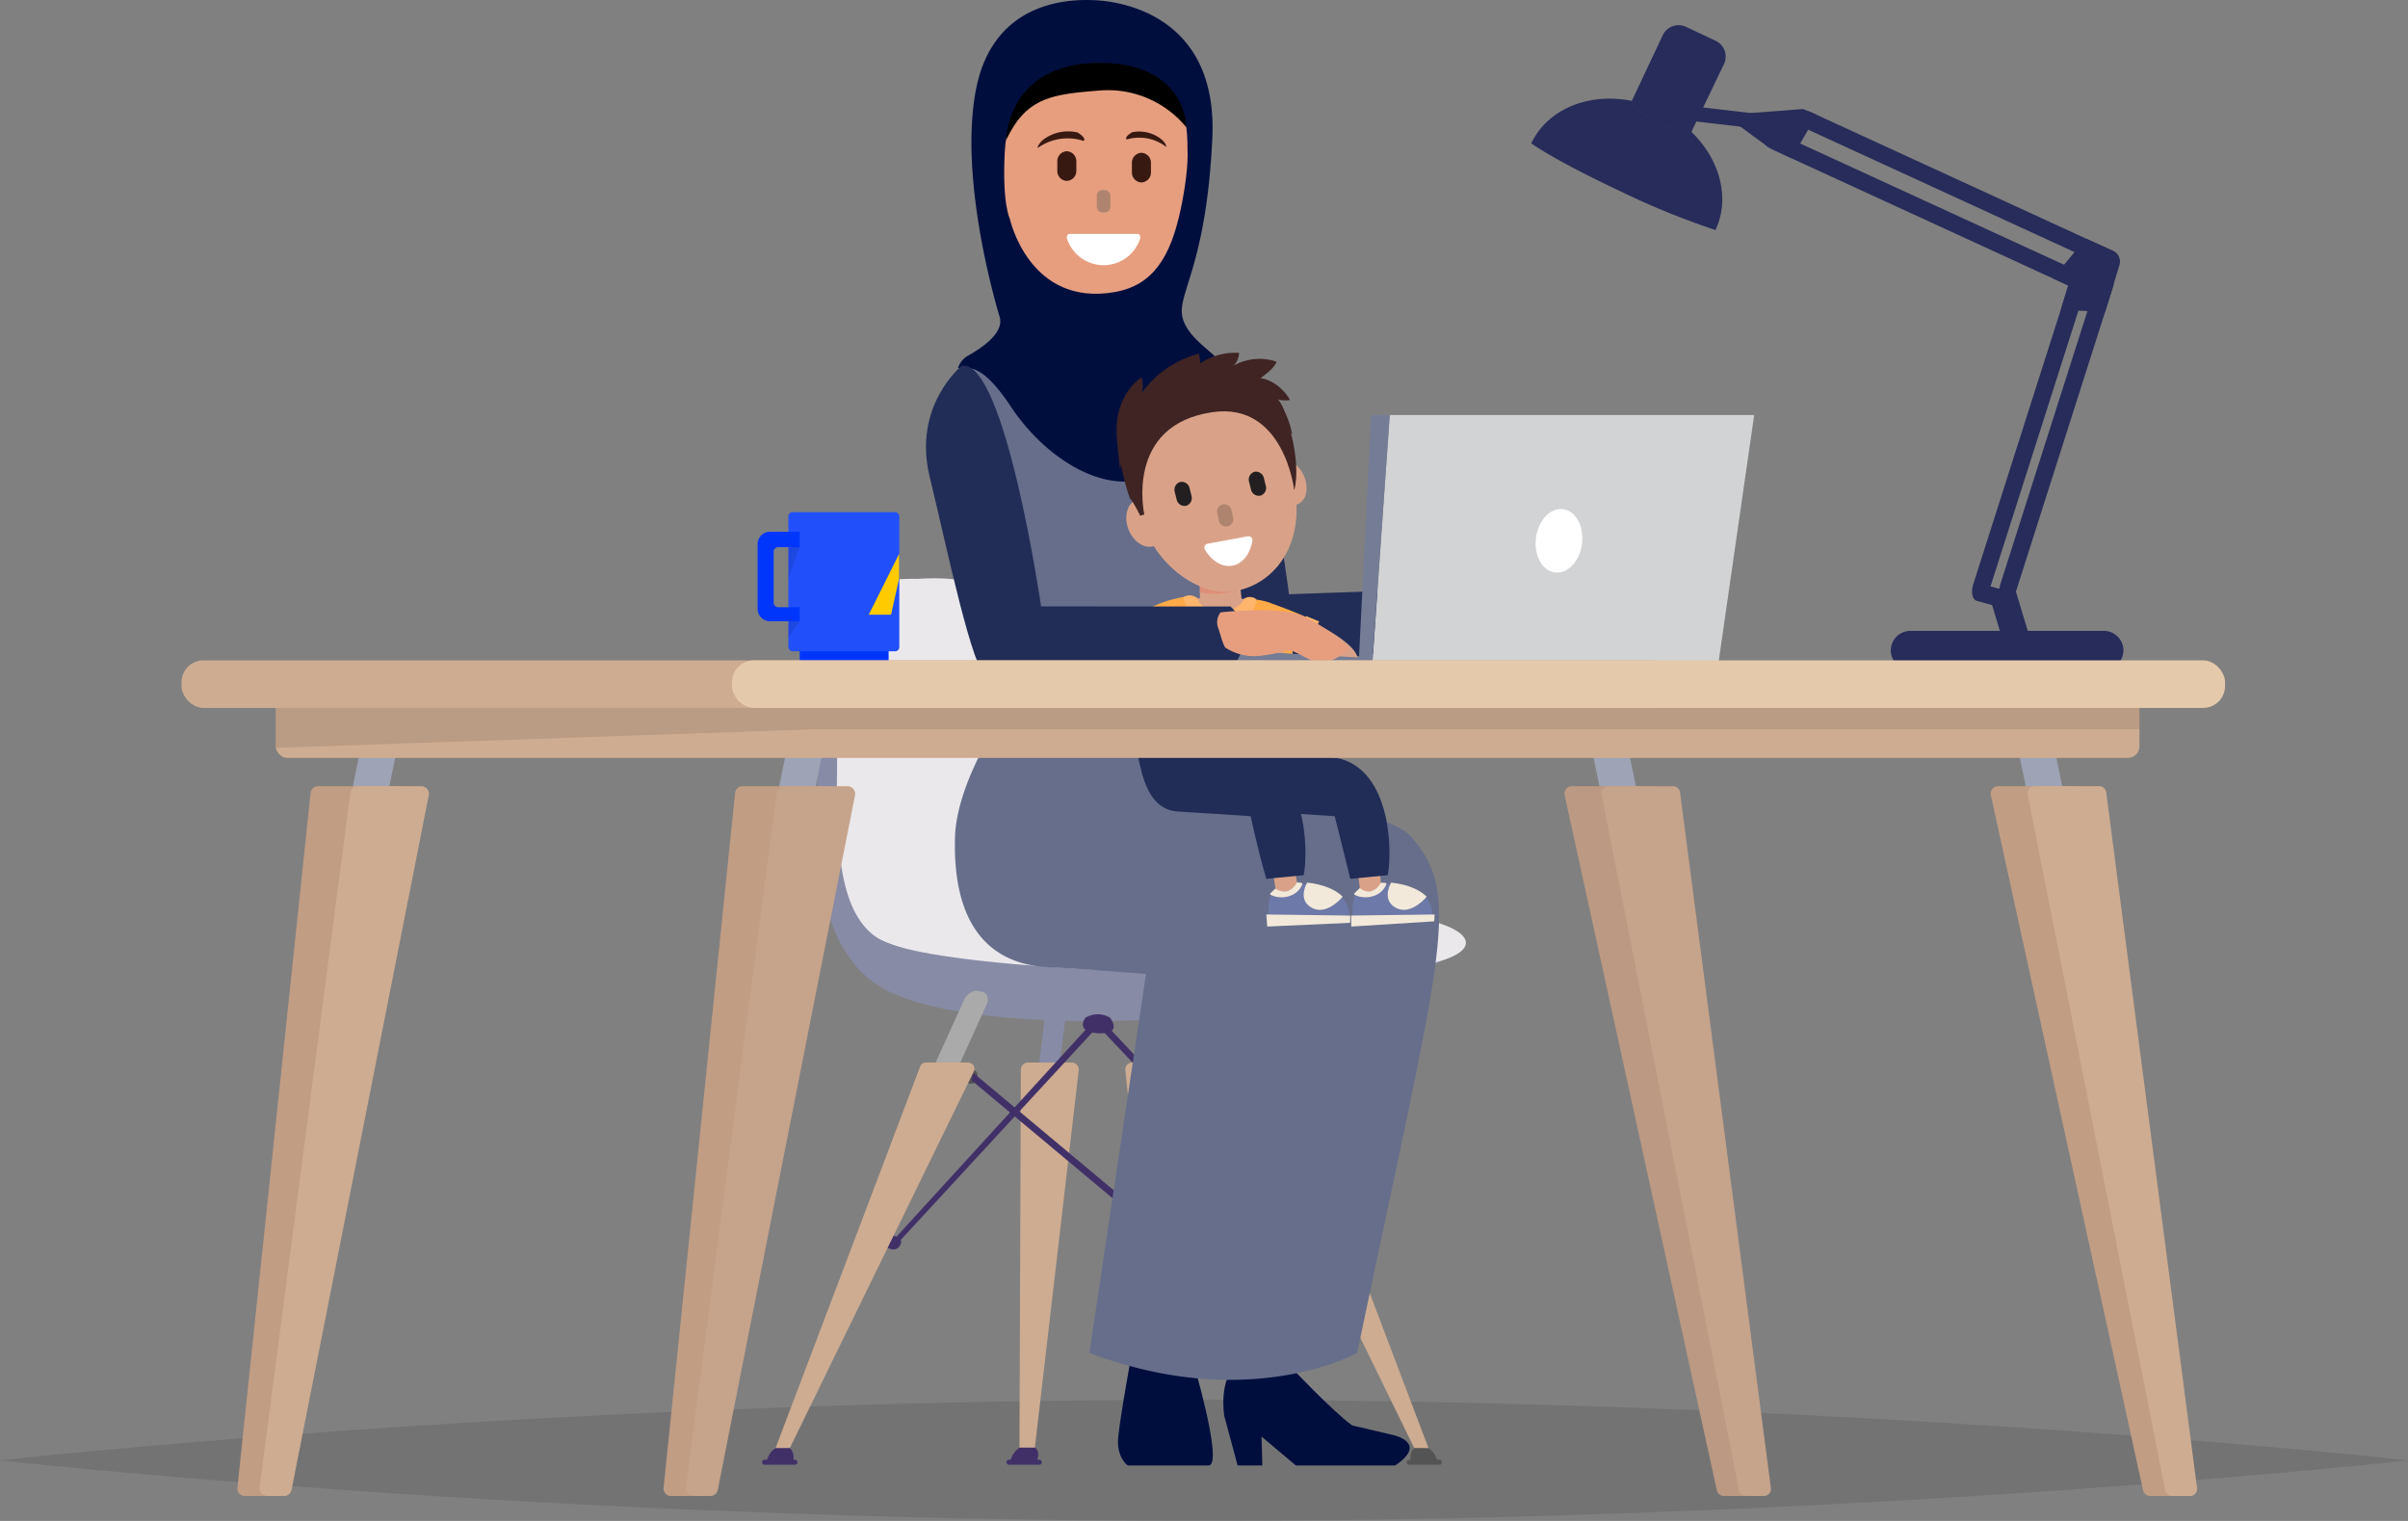 <?xml version="1.0" encoding="UTF-8"?> <svg xmlns="http://www.w3.org/2000/svg" id="arab" width="570" height="360" viewBox="0 0 570 360"><rect x="0" y="0" width="570" height="360" fill="#808080" stroke="none"/><path id="Path_35952" data-name="Path 35952" d="M40.27,426.756s127.6,14.344,285,14.344,285-14.344,285-14.344-127.6-14.344-285-14.344S40.27,426.756,40.27,426.756Z" transform="translate(-40.27 -81.1)" opacity="0.1"></path><g id="chair" transform="translate(180.405 136.879)"><path id="Path_5291" data-name="Path 5291" d="M420.192,321.83s2.47-.609,1.793,1.9-2.979.609-2.979.609Z" transform="translate(-371.118 -205.367)" fill="#545454"></path><path id="Path_5292" data-name="Path 5292" d="M440.25,365.124c.2,0,2.809.492,2.1,2.1-1.015,2.3-3.318.728-3.318.728Z" transform="translate(-409.561 -209.616)" fill="#413068"></path><path id="Path_5293" data-name="Path 5293" d="M352.079,322.616c-.2-.164-2.384.532-1.165,2.562s2.335-.154,2.335-.154Z" transform="translate(-240.478 -205.448)" fill="#545454"></path><path id="Path_5294" data-name="Path 5294" d="M332.468,365.424s-3.7.6-2.753,2.566,3.589.411,3.589.411Z" transform="translate(-201.593 -209.646)" fill="#545454"></path><path id="Path_5295" data-name="Path 5295" d="M353.314,321.043h0a2.176,2.176,0,0,0,1.476-3.177l-6.781-14.923a3.55,3.55,0,0,0-3.815-1.967h0a2.176,2.176,0,0,0-1.476,3.177l6.781,14.923A3.55,3.55,0,0,0,353.314,321.043Z" transform="translate(-234.978 -203.323)" fill="#878ba5"></path><path id="Rectangle_413" data-name="Rectangle 413" d="M2.188,0h.494A2.187,2.187,0,0,1,4.869,2.187v22.6a2.188,2.188,0,0,1-2.188,2.188H2.187A2.187,2.187,0,0,1,0,24.785V2.188A2.188,2.188,0,0,1,2.188,0Z" transform="translate(67.844 96.275) rotate(6.983)" fill="#878ba5"></path><path id="Path_5296" data-name="Path 5296" d="M392.171,276.819c-11-1.1-20.249-7.257-24.075-16-9.209-21.031-19.089-62.714-60.692-59.839l-9.732,5.037c3.013,13.658-11.529,68.49,13.236,84,22.479,14.075,106.98,9.2,134.244-6.474,0,0-.417-3.6-26.995-4.991C407.456,277.992,398.931,277.5,392.171,276.819Z" transform="translate(-283.265 -193.518)" fill="#878ba5"></path><path id="Path_5297" data-name="Path 5297" d="M391.986,269.713c-11-1.1-20.249-7.257-24.076-16-9.208-21.031-12.879-63.732-54.483-60.857,0,0-28.338-1.119-21.435,15.639s-5.456,63.142,14.525,70.649,106.533,8.8,125.755,5.315,12.277-11.62-14.3-13.015C407.27,270.885,398.746,270.391,391.986,269.713Z" transform="translate(-276.614 -192.722)" fill="#eae8eb"></path><path id="Path_5298" data-name="Path 5298" d="M311.76,319.792h-9.976a1.48,1.48,0,0,0-1.337,2.114l44.483,91.058a1.479,1.479,0,0,0,1.338.846h0a1.48,1.48,0,0,0,1.39-1.991l-34.508-91.058A1.48,1.48,0,0,0,311.76,319.792Z" transform="translate(-189.633 -205.174)" fill="#ceac91"></path><path id="Path_5299" data-name="Path 5299" d="M299.349,420.942l3.289.023a4.947,4.947,0,0,1,2.134,3.359l-6.3-.186S297.908,421.98,299.349,420.942Z" transform="translate(-144.902 -215.086)" fill="#545454"></path><rect id="Rectangle_414" data-name="Rectangle 414" width="8.343" height="1.181" rx="0.531" transform="translate(152.568 208.636)" fill="#545454"></rect><rect id="Rectangle_415" data-name="Rectangle 415" width="8.343" height="1.181" rx="0.531" transform="translate(93.816 208.636)" fill="#413068"></rect><path id="Path_5300" data-name="Path 5300" d="M418.033,321.043h0a2.176,2.176,0,0,1-1.476-3.177l6.781-14.923a3.55,3.55,0,0,1,3.815-1.967h0a2.176,2.176,0,0,1,1.476,3.177l-6.781,14.923A3.55,3.55,0,0,1,418.033,321.043Z" transform="translate(-375.458 -203.323)" fill="#aaa"></path><path id="Path_5301" data-name="Path 5301" d="M455.819,319.792h9.976a1.48,1.48,0,0,1,1.338,2.114l-44.483,91.058a1.48,1.48,0,0,1-1.338.846h0a1.48,1.48,0,0,1-1.39-1.991l34.507-91.058A1.483,1.483,0,0,1,455.819,319.792Z" transform="translate(-417.035 -205.174)" fill="#ceac91"></path><path id="Path_5302" data-name="Path 5302" d="M472.662,420.942l-3.289.023a4.95,4.95,0,0,0-2.134,3.359l6.3-.186S474.1,421.98,472.662,420.942Z" transform="translate(-466.198 -215.086)" fill="#413068"></path><path id="Path_5303" data-name="Path 5303" d="M392.783,321.361l-.338,90.782a1.682,1.682,0,0,0,1.748,1.667h0a1.709,1.709,0,0,0,1.734-1.407l10.553-90.783a1.667,1.667,0,0,0-1.734-1.828H394.531A1.693,1.693,0,0,0,392.783,321.361Z" transform="translate(-331.537 -205.174)" fill="#ceac91"></path><path id="Path_5304" data-name="Path 5304" d="M408.994,420.84h-3.651a5.508,5.508,0,0,0-2.263,3.475l6.3-.186S410.435,421.877,408.994,420.84Z" transform="translate(-344.397 -215.076)" fill="#413068"></path><g id="Group_1696" data-name="Group 1696" transform="translate(31.261 103.633)"><path id="Path_5305" data-name="Path 5305" d="M331.253,360.417l48.236-52.8,50.687,53.926c-.523.216-.993-.008-1.451.317L379.51,309.985l-46.922,50.836C332.178,360.471,331.737,360.694,331.253,360.417Z" transform="translate(-331.253 -307.614)" fill="#413068"></path></g><rect id="Rectangle_416" data-name="Rectangle 416" width="8.343" height="1.181" rx="0.531" transform="translate(0 208.636)" fill="#413068"></rect><rect id="Rectangle_417" data-name="Rectangle 417" width="8.343" height="1.181" rx="0.531" transform="translate(57.849 208.636)" fill="#413068"></rect><g id="Group_1697" data-name="Group 1697" transform="translate(49.504 117.168)"><path id="Path_5306" data-name="Path 5306" d="M351.609,322.835l.18-.216,46.944,39.249,13.656-37.453a7.6,7.6,0,0,0,1.374.617c.037.019.076.032.112.05L399.466,364.6l-48.289-40.375A11.065,11.065,0,0,0,351.609,322.835Z" transform="translate(-351.177 -322.619)" fill="#413068"></path></g><path id="Rectangle_418" data-name="Rectangle 418" d="M2.187,0h.49A2.187,2.187,0,0,1,4.865,2.187v20.82A2.188,2.188,0,0,1,2.677,25.2h-.49A2.187,2.187,0,0,1,0,23.008V2.187A2.187,2.187,0,0,1,2.187,0Z" transform="translate(96.345 123.047) rotate(173.017)" fill="#878ba5"></path><path id="Path_5307" data-name="Path 5307" d="M378.779,321.361l-.564,90.782a1.682,1.682,0,0,1-1.748,1.667h0a1.709,1.709,0,0,1-1.734-1.407l-9.651-90.783a1.667,1.667,0,0,1,1.734-1.828h10.215A1.692,1.692,0,0,1,378.779,321.361Z" transform="translate(-279.114 -205.174)" fill="#ceac91"></path><path id="Path_5308" data-name="Path 5308" d="M363.988,420.84h3.652a5.507,5.507,0,0,1,2.262,3.475l-6.3-.186S362.547,421.877,363.988,420.84Z" transform="translate(-268.577 -215.076)" fill="#413068"></path><path id="Path_5309" data-name="Path 5309" d="M389.71,307.944s3.182,3.9-2.641,3.675-3.182-3.675-3.182-3.675a5.758,5.758,0,0,1,3.047-.812A5.672,5.672,0,0,1,389.71,307.944Z" transform="translate(-307.359 -203.933)" fill="#413068"></path><path id="Path_35953" data-name="Path 35953" d="M437.921,295.728c0,.641-.286,2.659-.286,2.659,0,1.407-.237,1.57-.321,2.972-6.752,1.312-17.378.364-30.657.75-41.366,1.2-53.964-15.86-53.964-15.86C369.258,295.644,414.982,296.041,437.921,295.728Z" transform="translate(-327.087 -201.887)" fill="#878ba5"></path></g><path id="Path_84" data-name="Path 84" d="M535.118,1926.276l-6.306-9.526-8.436,11.011c0,.048-2.778,15.336-2.789,18.263-.016,4.109,2.3,5.672,2.3,5.672h19.257C542.561,1951.165,535.118,1926.276,535.118,1926.276Z" transform="translate(-252.95 -1604.836)" fill="#000e3e"></path><path id="Path_85" data-name="Path 85" d="M470.348,1944.093l-9.881-2.322c-4.516-3.181-15.034-14.334-15.034-14.334s-6.763-11.758-6.731-11.657c-.032-.09-5.222,11.4-5.222,11.4-4.781,3.255-3.32,12.293-3.32,12.293l3.171,11.763h5.854l-.191-6.828,8.112,6.828h23.544C478.5,1945.938,470.348,1944.093,470.348,1944.093Z" transform="translate(-140.374 -1604.38)" fill="#000e3e"></path><g id="Group_23" data-name="Group 23" transform="translate(278.766 84.897)"><path id="Path_86" data-name="Path 86" d="M432.065,1488.51s-11.884,8.98-7.809,25.769,10.269,46.762,13.637,47.5,42.446-4.8,42.446-4.8,4.314-8.291-1.79-13.719l-28.793,1.007C449.75,1544.263,443.556,1492.544,432.065,1488.51Z" transform="translate(-423.405 -1488.51)" fill="#212d57"></path><path id="Path_87" data-name="Path 87" d="M375.754,1594.62s-1.594,3.091-.823,5.391,1.891,4.151,2.513,4.331c0,0,3.187,1.5,8.59.8s5.4-.97,7.081-.53,3.065,2.964,5.047,3.425c3.719.859,7.815-3.1,7.815-3.1a39.736,39.736,0,0,0-10.556-7.564C389.481,1594.62,375.754,1594.62,375.754,1594.62Z" transform="translate(-321.7 -1538.369)" fill="#faa284"></path></g><path id="Path_88" data-name="Path 88" d="M416.84,1595.833c1.142-15.962,15.613-34.2,15.613-34.2-3.071-20.881-13.228-46.019-13.228-46.019v-29.973a61.839,61.839,0,0,1,13.212-5.307l-.239-.207a61.233,61.233,0,0,1,10.773-2.12,36.883,36.883,0,0,1,4.415-.323h.112a68.077,68.077,0,0,1,15.826,1.713c.744.17,1.312.313,1.434.344.016.005.159.021.159.026h0c7.968,2.168,13.031,3.737,13.031,3.737l2.051,14.09c7.666,11.424,8.038,18.316,8.038,18.316a17.436,17.436,0,0,1-7.894,13.078l-3.788,28.149a137.163,137.163,0,0,1,9.759,27.688l1.1,3.679s31.115.552,37.728,8.249c12.064,14.048,6.906,27.036-12.925,121.991,0,0-25.4,14.361-63.392,0l13.4-89.68s-16.4-1.342-22.619-1.578C424.682,1626.931,416,1617.173,416.84,1595.833Z" transform="translate(-190.752 -1398.524)" fill="#666e8b"></path><g id="Group_24208" data-name="Group 24208" transform="translate(179.336 121.222)"><rect id="Rectangle_441" data-name="Rectangle 441" width="21.042" height="4.268" transform="translate(9.967 31.2)" fill="#0036fb"></rect><rect id="Rectangle_442" data-name="Rectangle 442" width="26.263" height="32.939" rx="1" transform="translate(7.278)" fill="#2150fb"></rect><path id="Path_5459" data-name="Path 5459" d="M441.478,163.437v3.635h-5.063a1.107,1.107,0,0,0-1.107,1.107v12.014a1.107,1.107,0,0,0,1.107,1.107h5.063v3.319h-7.04a2.926,2.926,0,0,1-2.927-2.924V166.362a2.926,2.926,0,0,1,2.927-2.924Z" transform="translate(-431.511 -158.795)" fill="#0036fb"></path><path id="Path_5460" data-name="Path 5460" d="M431.511,167.37h2.69l-2.69,7.588Z" transform="translate(-424.233 -159.093)" opacity="0.1"></path><path id="Path_5461" data-name="Path 5461" d="M431.511,186.355h2.69l-2.69,3.952Z" transform="translate(-424.233 -160.53)" opacity="0.1"></path><path id="Path_44125" data-name="Path 44125" d="M2380.378-787.351h5.286l1.922-8.658v-5.772Z" transform="translate(-2354.073 811.625)" fill="#ffcb00"></path></g><g id="head" transform="translate(226.78)"><path id="Path_105" data-name="Path 105" d="M524.507,1403.384s-9.876-31.685-5.626-53.77,23.837-21.379,28.118-21.2,29.255,2.391,27.837,32.65-8.324,36.726-7.081,42.33,9.275,9.245,8.712,11.133-2.943,4.241-4.223,11.132-6.795,15.834-16.766,16.645-21.313-7.156-28.246-17.583-9.913-9.3-12.585-9.245a5.113,5.113,0,0,1,2.476-2.99C519.194,1411.282,525.686,1407.55,524.507,1403.384Z" transform="translate(-514.647 -1328.363)" fill="#000e3e"></path><path id="Path_106" data-name="Path 106" d="M528.9,1377.55c1.1-20.86,21.143-20.86,21.143-20.86,19.895,1.278,22.168,10.443,22.11,20.335.207,3.647-.606,9.505-1.652,14.361-2.38,11.058-6.481,17.791-15.486,19.4-20.362,3.637-24.926-17.335-24.926-17.335S528.242,1389.891,528.9,1377.55Z" transform="translate(-517.835 -1341.673)" fill="#e69e7f"></path><path id="Path_133" data-name="Path 133" d="M535.7,1388.969a10.414,10.414,0,0,1,9.387,1.781s.053-.6-.951-1.633a8.431,8.431,0,0,0-7.177-1.861C536.958,1387.262,535.034,1388.343,535.7,1388.969Z" transform="translate(-495.767 -1355.949)" fill="#381911"></path><path id="Path_134" data-name="Path 134" d="M585.7,1389.27a12.162,12.162,0,0,0-10.885,1.691s-.048-.689,1.137-1.824a9.75,9.75,0,0,1,8.33-1.861S586.48,1388.581,585.7,1389.27Z" transform="translate(-555.982 -1355.917)" fill="#381911"></path><path id="Path_138" data-name="Path 138" d="M586.115,1371.495a23.984,23.984,0,0,0-20.851-8.722c-11.232.89-17.147,1.725-21.854,11.776,0,0,.149-17.937,21.455-18.331S586.115,1371.495,586.115,1371.495Z" transform="translate(-532.048 -1341.323)"></path><rect id="Rectangle_5096" data-name="Rectangle 5096" width="3.203" height="5.304" rx="1.292" transform="translate(32.846 44.983)" fill="#af846f"></rect><path id="Path_35942" data-name="Path 35942" d="M779.5,637.565h0a2.352,2.352,0,0,0,2.253-2.426v-2.165a2.351,2.351,0,0,0-2.253-2.426h0a2.351,2.351,0,0,0-2.253,2.426v2.165A2.352,2.352,0,0,0,779.5,637.565Z" transform="translate(-736.091 -594.381)" fill="#381911"></path><path id="Path_35943" data-name="Path 35943" d="M764.146,637.251h0a2.351,2.351,0,0,0,2.253-2.426v-2.164a2.351,2.351,0,0,0-2.253-2.426h0a2.35,2.35,0,0,0-2.252,2.426v2.164A2.35,2.35,0,0,0,764.146,637.251Z" transform="translate(-738.399 -594.433)" fill="#381911"></path><path id="Path_35944" data-name="Path 35944" d="M764.471,646.989c-.467,0-.77.662-.542,1.194a9.1,9.1,0,0,0,17.248,0c.227-.533-.075-1.194-.543-1.194Z" transform="translate(-738.108 -591.608)" fill="#fff"></path></g><g id="kid" transform="translate(260.51 83.494)"><path id="Path_5335" data-name="Path 5335" d="M375.327,204.387l-.714,0c-1.742.005-5.286,1.068-5.282,2.805v7.659c0,1.738,3.575,3.469,5.318,3.464l.713,0c1.742,0,3.89-1.434,3.885-3.172l-.744-7.605A3.173,3.173,0,0,0,375.327,204.387Z" transform="translate(-345.812 -156.292)" fill="#d9a288"></path><path id="Path_5336" data-name="Path 5336" d="M375.595,204.387l-.714,0c-1.742.005-5.286,1.068-5.282,2.805v5.834a18.807,18.807,0,0,0,5,.29,18.286,18.286,0,0,0,4.647-.958l-.472-4.822A3.173,3.173,0,0,0,375.595,204.387Z" transform="translate(-346.079 -156.292)" fill="#de8f78"></path><path id="Path_5337" data-name="Path 5337" d="M384.841,214.49l-9.852-.51c0-.011-1.822.283-1.826.272-3.044.137-8.9-.259-11.842,3.072a12.321,12.321,0,0,0-1.712,2.562,3.915,3.915,0,0,1,.194.987h32.581C388.927,214.822,384.841,214.49,384.841,214.49Z" transform="translate(-349.058 -156.149)" fill="#d9a288"></path><path id="Path_5338" data-name="Path 5338" d="M378.2,214.492l-.639-.033a7.742,7.742,0,0,1-1.278,1.65A8.224,8.224,0,0,1,366.6,217.3a8.676,8.676,0,0,1-3.32-3.466c-2.737.236-6.543,1.168-8.6,3.494a12.324,12.324,0,0,0-1.712,2.562c.511,1.011-1.314,24.934.173,33.08.118.647.95,1.557.767,2.172,6.008.587,28.512,2.7,39.025-3.551,0,0-4.867-11.955-5.356-30.009C387.392,214.685,378.2,214.492,378.2,214.492Z" transform="translate(-342.417 -156.151)" fill="#feaa48"></path><path id="Path_5339" data-name="Path 5339" d="M352.19,248.567a.776.776,0,0,0-.771.882,36.778,36.778,0,0,0,1.98,7.864c1.837.077,29.375,2.617,41.09-4.347l-1.015-4.4Z" transform="translate(-342.816 -155.63)" fill="#212d57"></path><g id="Group_1699" data-name="Group 1699" transform="translate(59.311 120.892)"><path id="Path_5340" data-name="Path 5340" d="M337.777,284l4.9-.963-.5-6.48-5.366-.451Z" transform="translate(-335.459 -276.109)" fill="#d9a288"></path><path id="Path_5341" data-name="Path 5341" d="M331.938,280.858a3.944,3.944,0,0,1-.654.819,4.135,4.135,0,0,1-2.856,1.052h-.054a3.488,3.488,0,0,1-1.769-.526c-2.286,2.072-1.375,8.058-1.375,8.058l18.527-1.075S346.484,281.353,331.938,280.858Z" transform="translate(-324.771 -276.038)" fill="#6d79a8"></path><path id="Path_5342" data-name="Path 5342" d="M324.516,290.854l19.633-1.235.1-1.619-19.773.251Z" transform="translate(-324.476 -275.931)" fill="#f2e9da"></path><path id="Path_5343" data-name="Path 5343" d="M343.079,280.627,342,280.584a3.883,3.883,0,0,1-2.324,2.031,3.169,3.169,0,0,1-2.648-.764l-1.238,1.2a.241.241,0,0,0,.041.407,5.85,5.85,0,0,0,4.536.237,4.678,4.678,0,0,0,2.937-2.745A.248.248,0,0,0,343.079,280.627Z" transform="translate(-334.965 -276.042)" fill="#f2e9da"></path><path id="Path_5344" data-name="Path 5344" d="M328.4,286.6c2.819,1.406,5.823-1.117,7.155-2.7-1.428-1.454-4.211-2.9-8.411-3.338C326.462,281.789,325.235,285.024,328.4,286.6Z" transform="translate(-317.666 -276.043)" fill="#f2e9da"></path></g><g id="Group_1700" data-name="Group 1700" transform="translate(29.568 95.451)"><path id="Path_5345" data-name="Path 5345" d="M359.846,251.28c-13.937-1.291-23.626,3.134-24.521,3.189l-.351.06c1.416,5.881,4.142,9.414,8.68,9.662,6.083.333,11.4.731,17.173,1.1,0,0,2.139,8.328,3.7,14.824l8.853-.865C374.612,273.1,374.015,252.592,359.846,251.28Z" transform="translate(-334.974 -251.044)" fill="#212d57"></path></g><g id="Group_1701" data-name="Group 1701" transform="translate(39.234 121.588)"><path id="Path_5346" data-name="Path 5346" d="M357.195,283.993l5.214-.773-.98-5.975-5.366-.451Z" transform="translate(-354.704 -276.794)" fill="#d9a288"></path><path id="Path_5347" data-name="Path 5347" d="M351.246,280.858a3.954,3.954,0,0,1-.655.819,4.133,4.133,0,0,1-2.855,1.052h-.055a3.488,3.488,0,0,1-1.768-.526c-2.286,2.072-1.375,8.058-1.375,8.058l18.812-.865S365.793,281.353,351.246,280.858Z" transform="translate(-343.89 -276.734)" fill="#6d79a8"></path><path id="Path_5348" data-name="Path 5348" d="M344.323,290.854l19.586-.883.07-1.717L344.092,288Z" transform="translate(-344.092 -276.626)" fill="#f2e9da"></path><path id="Path_5349" data-name="Path 5349" d="M362.619,280.628l-1.036-.137a4.054,4.054,0,0,1-2.366,2.125,3.643,3.643,0,0,1-2.751-.646l-1.134,1.086a.241.241,0,0,0,.041.407,5.85,5.85,0,0,0,4.536.237,4.678,4.678,0,0,0,2.937-2.745A.248.248,0,0,0,362.619,280.628Z" transform="translate(-354.317 -276.739)" fill="#f2e9da"></path><path id="Path_5350" data-name="Path 5350" d="M347.939,286.6c2.819,1.406,5.824-1.117,7.156-2.7-1.429-1.454-4.211-2.9-8.41-3.338C346,281.789,344.777,285.024,347.939,286.6Z" transform="translate(-337.017 -276.738)" fill="#f2e9da"></path></g><g id="Group_1702" data-name="Group 1702" transform="translate(9.681 95.451)"><path id="Path_5351" data-name="Path 5351" d="M379.387,251.28c-13.937-1.291-23.626,3.134-24.521,3.189l-.351.06c1.416,5.881,4.142,9.414,8.68,9.662,6.082.333,11.4.731,17.173,1.1,0,0,1.672,7.917,3.7,14.824l8.853-.865C394.154,273.1,393.556,252.592,379.387,251.28Z" transform="translate(-354.515 -251.044)" fill="#212d57"></path></g><path id="Path_5352" data-name="Path 5352" d="M380.305,214.4s-.787,2.826-5.621,2.826-5.362-2.936-5.362-2.936a2.91,2.91,0,0,0-3.359-.3s.655,6.081,8.722,6.074c8.753-.007,8.521-5.557,8.521-5.557A2.42,2.42,0,0,0,380.305,214.4Z" transform="translate(-346.344 -156.155)" fill="#ffb56c"></path><path id="Path_5353" data-name="Path 5353" d="M354.361,180.306c2-.908,4.672.648,5.96,3.475s.707,5.856-1.3,6.764-4.672-.649-5.961-3.476S352.356,181.213,354.361,180.306Z" transform="translate(-312.226 -154.754)" fill="#d9a288"></path><path id="Path_5354" data-name="Path 5354" d="M369.37,167.329l3.847-.711a19.33,19.33,0,0,1,16.411,4.639c3.059,2.738,3.224,5.251,4.026,9.57l.838,8.658c1.081,12.63-6.117,20.587-14.85,21.957s-19.828-7.593-21.76-18l-2.016-6.512C353.934,176.523,358.935,169.257,369.37,167.329Z" transform="translate(-348.199 -154.96)" fill="#d9a288"></path><path id="Path_5355" data-name="Path 5355" d="M366.72,198.236l9.715-1.794a.94.94,0,0,1,.978,1.155c-.527,3.026-2.282,5.363-4.708,5.811s-4.9-1.107-6.483-3.745A.939.939,0,0,1,366.72,198.236Z" transform="translate(-341.483 -153.011)" fill="#fff"></path><path id="Path_5357" data-name="Path 5357" d="M395.259,189.325c2.266-.863,5.046.9,6.208,3.944s.268,6.2-2,7.066-5.046-.9-6.208-3.945S392.993,190.187,395.259,189.325Z" transform="translate(-386.656 -154.618)" fill="#d9a288"></path><path id="Path_5358" data-name="Path 5358" d="M358.427,182.551c.356-.22.293-3.28.659-3.489a7.52,7.52,0,0,1,2.335-.872c-.08-1.778-.143-3.007-.143-3.007s7.307-2.139,9.766-6.6c3.276.462,8.215.853,10.747-.461a22.887,22.887,0,0,0-3.662-2.235s10.321,3.255,14.383,1.014a21.036,21.036,0,0,1,5.479,5.563c.367-.043.824,1.95,1.193,1.905a20.635,20.635,0,0,0-3.528-8.25,6.453,6.453,0,0,0,3.032.194s-2.274-4.417-7.013-5.193c0,0,3.18-2.041,3.836-3.873a12.6,12.6,0,0,0-10.115.89,4.71,4.71,0,0,0,1.244-2.967,14.805,14.805,0,0,0-9.251,2.485c.157-.388-.264-1.765-.172-2.316a24.157,24.157,0,0,0-13.6,9.259,6.679,6.679,0,0,0-.057-3.637s-6.127,3.619-5.928,13.058C357.678,176.162,358.244,180.91,358.427,182.551Z" transform="translate(-353.838 -155.128)" fill="#3f2423"></path><path id="Path_5359" data-name="Path 5359" d="M360.635,193.606s-1.659-3.444-2.444-4.12c0,0-3.349-8.858-2.262-15.419,1.6-9.682,33.986-18.478,38.647-5.685s2.52,19.163,2.52,19.163-2.4-20.957-19.392-18.449c-20.864,3.08-16.092,24.211-16.092,24.211Z" transform="translate(-351.246 -155.025)" fill="#3f2423"></path><path id="Path_5414" data-name="Path 5414" d="M373.8,195.687h0a1.734,1.734,0,0,0,1.315-2.061l-.4-1.813a1.73,1.73,0,0,0-3.378.749l.4,1.813a1.736,1.736,0,0,0,2.063,1.312" transform="translate(-343.721 -154.598)" fill="#af846f"></path><path id="Path_35945" data-name="Path 35945" d="M348.738,215.681s17.795,6.835,19.746,12.249-26.079,3.511-26.079,3.511,1.278-4.355,4.255-5.159c2.589-.7,6.834,2.155,7.83,1.648a10.428,10.428,0,0,0,2.125-1.648s-4.546-.768-6.813-2.478S348.738,215.681,348.738,215.681Z" transform="translate(-307.74 -156.123)" fill="#d9a288"></path><path id="Path_35946" data-name="Path 35946" d="M358.46,226.282a18.106,18.106,0,0,1-5.535-2.478c-2.266-1.709-1.065-8.123-1.065-8.123a88.949,88.949,0,0,1,10.544,4.347Z" transform="translate(-310.864 -156.123)" fill="#feaa48"></path><path id="Path_35947" data-name="Path 35947" d="M380.746,215.681s-13.638,9.562-14.4,13.858c-.776,4.4,26.125,2.156,36.469,1.608,0,0-2.371-5.5-4.834-5.669a9.406,9.406,0,0,0-6.012,1.315s-9.509-1.184-11.63-1.315,6.538-2.272,4.966-5.449A9.486,9.486,0,0,0,380.746,215.681Z" transform="translate(-366.333 -156.123)" fill="#fbc2b1"></path><path id="Path_35948" data-name="Path 35948" d="M383.451,222.985c-.007-.119-.013-.236-.019-.355.021-.331.131-.865-.045-.168a3.254,3.254,0,0,0,.107-1.6,24.566,24.566,0,0,1,11.23-6.3,23.444,23.444,0,0,0,2,5.479c.949,1.916-2.708,4.529-4.593,5.478a69.744,69.744,0,0,1-8.675-2.435C383.455,223.053,383.453,223.019,383.451,222.985Z" transform="translate(-377.748 -156.14)" fill="#feaa48"></path><path id="Path_35949" data-name="Path 35949" d="M397.031,225.276c-.222-.227-1.375-.175-1.684-.2a17.988,17.988,0,0,0-2.362-.028,12.83,12.83,0,0,0-2.6.395c-.441.119-1.8.924-2.148.414a.45.45,0,0,1,0-.457c.624-1.18,3.121-1.281,4.268-1.348a10.958,10.958,0,0,1,5.081.762C397.177,225.035,396.947,225.189,397.031,225.276Z" transform="translate(-383.334 -155.998)" fill="#eeb8a8"></path><path id="Path_35950" data-name="Path 35950" d="M357.482,219.685l-3.086-1.269-3.063,7.577,2.417.627Z" transform="translate(-305.73 -156.082)" fill="#ffb56c"></path><path id="Path_35951" data-name="Path 35951" d="M397.8,224.272l-.551,1.142-9.168-2.153-.2-1.166,1.527-2.13Z" transform="translate(-383.235 -156.059)" fill="#ffb56c"></path><path id="Path_35954" data-name="Path 35954" d="M1.812,5.82h0A1.926,1.926,0,0,1,0,3.808v-1.8A1.923,1.923,0,0,1,1.81,0h0A1.926,1.926,0,0,1,3.62,2.013v1.8A1.922,1.922,0,0,1,1.812,5.82Z" transform="translate(17.087 31.021) rotate(-14)" fill="#231f20"></path><path id="Path_35955" data-name="Path 35955" d="M1.812,5.82h0A1.922,1.922,0,0,0,3.621,3.809v-1.8A1.926,1.926,0,0,0,1.81,0h0A1.922,1.922,0,0,0,0,2.012v1.8A1.926,1.926,0,0,0,1.812,5.82Z" transform="translate(34.675 28.621) rotate(-14)" fill="#231f20"></path></g><g id="Group_25" data-name="Group 25" transform="translate(285.406 98.235)"><path id="Path_91" data-name="Path 91" d="M358.28,1574.883l8.824-61.213H280.836l-4.276,61.192Z" transform="translate(-237.275 -1513.67)" fill="#d1d3d4"></path><path id="Path_92" data-name="Path 92" d="M482.511,1513.67h-4.4l-2.879,57.391-36.283-2.041v5.789l39.258.069Z" transform="translate(-438.95 -1513.67)" fill="#757c96"></path><path id="Path_93" data-name="Path 93" d="M346.006,1540.924c-.526,4.14,1.493,7.808,4.5,8.19s5.881-2.672,6.407-6.812-1.493-7.809-4.5-8.19S346.532,1536.784,346.006,1540.924Z" transform="translate(-267.836 -1511.84)" fill="#fff"></path></g><g id="hand" transform="translate(219.189 86.528)"><path id="Path_89" data-name="Path 89" d="M512.145,1491.615s-11.687,9.441-7.613,26.23,10.269,46.762,13.637,47.5,59.18-3.944,59.18-3.944,4.51-7.363-1.594-12.786l-44.836-.021C530.914,1548.592,522.414,1490.125,512.145,1491.615Z" transform="translate(-503.67 -1491.587)" fill="#212d57"></path><path id="Path_90" data-name="Path 90" d="M457.523,1601.331a3.749,3.749,0,0,0-.563,3.711c.77,2.3,1.291,4.6,1.907,4.771a12.5,12.5,0,0,0,8.659,1.723c5.4-.7,5.111-1.5,6.794-1.06s3.883,2.126,5.87,2.587c3.719.859,7.815-3.1,7.815-3.1a39.743,39.743,0,0,0-10.556-7.565C471.51,1599.656,457.523,1601.331,457.523,1601.331Z" transform="translate(-387.78 -1542.916)" fill="#e69e7f"></path></g><g id="lamp" transform="translate(362.475 5.964)"><path id="Path_5369" data-name="Path 5369" d="M138.571,211.909l4.084,13.579c-.428.019-.854.045-1.282.067q-2.652-.018-5.305-.027l-3.329-11.069Z" transform="translate(-24.507 -80.02)" fill="#272c5a"></path><path id="Path_5370" data-name="Path 5370" d="M112.952,233.867h45.826a4.631,4.631,0,0,0,4.618-4.616h0a4.63,4.63,0,0,0-4.618-4.615H112.952a4.63,4.63,0,0,0-4.618,4.615h0A4.631,4.631,0,0,0,112.952,233.867Z" transform="translate(-23.233 -81.273)" fill="#272c5a"></path><path id="Path_5394" data-name="Path 5394" d="M111.87,208.023l.225.069c1,.307,2.267-.9,2.814-2.683l22.779-71.448c.548-1.782.176-3.492-.825-3.8l-.224-.069c-1-.307-2.268.9-2.814,2.683l-22.78,71.448C110.5,206.007,110.87,207.716,111.87,208.023Z" transform="translate(0.004 -71.959)" fill="#272c5a"></path><path id="Path_5395" data-name="Path 5395" d="M119.039,208.215l.225.069c1,.307,2.267-.9,2.814-2.682l22.779-71.449c.548-1.782.176-3.492-.825-3.8l-.224-.069c-1-.307-2.268.9-2.814,2.682l-22.78,71.449C117.667,206.2,118.039,207.907,119.039,208.215Z" transform="translate(-13.632 -71.978)" fill="#272c5a"></path><path id="Path_5396" data-name="Path 5396" d="M186.331,123.952l.1-.215c.428-.955-.652-2.376-2.4-3.156L114.082,88.438c-1.747-.781-3.526-.638-3.954.317l-.1.214c-.428.956.652,2.376,2.4,3.156l69.945,32.144C184.124,125.05,185.9,124.907,186.331,123.952Z" transform="translate(-47.805 -67.813)" fill="#272c5a"></path><path id="Path_5397" data-name="Path 5397" d="M194.639,129.655l.1-.214c.428-.956-.653-2.376-2.4-3.156L122.39,94.142c-1.747-.781-3.526-.638-3.954.316l-.1.215c-.428.955.652,2.376,2.4,3.156l69.945,32.143C192.432,130.753,194.211,130.611,194.639,129.655Z" transform="translate(-63.608 -68.375)" fill="#272c5a"></path><path id="Path_5398" data-name="Path 5398" d="M145.957,214.493l-9.24-2.585.312,4.416,8.668,2.407Z" transform="translate(-31.397 -80.02)" fill="#272c5a"></path><path id="Path_5399" data-name="Path 5399" d="M213.6,95.478c4.749-10.01,18.322-13.54,30.344-7.882S261.893,105.961,257.2,116a184.127,184.127,0,0,1-22.343-9.1C218.645,99.269,213.6,95.478,213.6,95.478Z" transform="translate(-213.604 -67.514)" fill="#272c5a"></path><path id="Path_5400" data-name="Path 5400" d="M205.706,86.989l14.221,1.656-.4,3.464L204.857,90.4Z" transform="translate(-166.834 -67.72)" fill="#272c5a"></path><path id="Path_5401" data-name="Path 5401" d="M207.815,89.007,201.833,99.29l-5.56-2.684L188.795,91.1l.267-2.292,15.505-1.182Z" transform="translate(-140.232 -67.782)" fill="#272c5a"></path><path id="Path_5402" data-name="Path 5402" d="M117.254,121.729c-.335-.153-8.017,9.347-8.017,9.347l3.616,1.662-1.729,5.7,10.444.657L125,127.912a2.823,2.823,0,0,0-1.544-3.4Z" transform="translate(14.224 -71.14)" fill="#272c5a"></path><path id="Path_5404" data-name="Path 5404" d="M226.8,90.879l7.743-16.128a4.141,4.141,0,0,0-2.069-5.48l-6.89-3.243a4.146,4.146,0,0,0-5.545,1.9l-7.352,15.6s.1,2.322,5.784,4.859C224.981,91.29,226.8,90.879,226.8,90.879Z" transform="translate(-188.899 -65.616)" fill="#fff" opacity="0.08"></path><path id="Path_5403" data-name="Path 5403" d="M226.8,90.879l7.743-16.128a4.141,4.141,0,0,0-2.069-5.48l-6.89-3.243a4.146,4.146,0,0,0-5.545,1.9l-7.352,15.6s.1,2.322,5.784,4.859C224.981,91.29,226.8,90.879,226.8,90.879Z" transform="translate(-188.899 -65.616)" fill="#272c5a"></path></g><g id="table" transform="translate(42.972 156.3)"><path id="Path_5371" data-name="Path 5371" d="M128.021,250.571l3.108,15.116a4.233,4.233,0,0,1-8.294,1.7l-3.271-15.907a4.225,4.225,0,0,1-.08-.905Z" transform="translate(315.199 -230.309)" fill="#9ea3b5"></path><path id="Path_5372" data-name="Path 5372" d="M226.995,250.571l3.109,15.116a4.233,4.233,0,0,1-8.294,1.7l-3.271-15.907a4.227,4.227,0,0,1-.08-.905Z" transform="translate(115.312 -230.309)" fill="#9ea3b5"></path><path id="Path_5373" data-name="Path 5373" d="M510.545,250.571l-3.108,15.116a4.233,4.233,0,0,0,8.293,1.7L519,251.476a4.107,4.107,0,0,0,.08-.905Z" transform="translate(-468.035 -230.309)" fill="#9ea3b5"></path><path id="Path_5380" data-name="Path 5380" d="M116.6,261.492,138.08,425.976a1.764,1.764,0,0,1-1.753,1.99h-4.09a1.765,1.765,0,0,1-1.726-1.387L94.493,262.1a1.763,1.763,0,0,1,1.726-2.139h18.626A1.766,1.766,0,0,1,116.6,261.492Z" transform="translate(333.794 -230.169)" fill="#c19d84"></path><path id="Path_5385" data-name="Path 5385" d="M107.925,261.424l21.5,164.64a1.687,1.687,0,0,1-1.675,1.9h-4.213a1.687,1.687,0,0,1-1.657-1.359L89.354,261.968a1.686,1.686,0,0,1,1.657-2.011h15.238A1.688,1.688,0,0,1,107.925,261.424Z" transform="translate(347.668 -230.169)" fill="#ceac91"></path><path id="Path_5386" data-name="Path 5386" d="M545.193,262.052l-32.5,164.5a1.759,1.759,0,0,1-1.727,1.416h-4.124a1.757,1.757,0,0,1-1.751-1.939l17.334-164.5a1.758,1.758,0,0,1,1.75-1.571h19.291A1.757,1.757,0,0,1,545.193,262.052Z" transform="translate(-491.87 -230.169)" fill="#c19d84"></path><path id="Path_5387" data-name="Path 5387" d="M540.019,262.089,507.531,426.526a1.789,1.789,0,0,1-1.758,1.44H501.76a1.787,1.787,0,0,1-1.776-2.017L521.46,261.512a1.788,1.788,0,0,1,1.776-1.555h15.026A1.787,1.787,0,0,1,540.019,262.089Z" transform="translate(-481.494 -230.169)" fill="#ceac91"></path><path id="Path_5388" data-name="Path 5388" d="M215.573,261.465l21.49,164.545a1.734,1.734,0,0,1-1.723,1.956h-4.148a1.738,1.738,0,0,1-1.7-1.363L193.463,262.059a1.734,1.734,0,0,1,1.7-2.1H213.85A1.736,1.736,0,0,1,215.573,261.465Z" transform="translate(133.925 -230.169)" fill="#bc9982"></path><path id="Path_5389" data-name="Path 5389" d="M411.57,250.571l-3.109,15.116a4.233,4.233,0,0,0,8.294,1.7l3.271-15.907a4.221,4.221,0,0,0,.08-.905Z" transform="translate(-268.144 -230.309)" fill="#9ea3b5"></path><path id="Path_5390" data-name="Path 5390" d="M206.9,261.411,228.406,426.08a1.672,1.672,0,0,1-1.661,1.886H222.5a1.673,1.673,0,0,1-1.643-1.347l-32.535-164.67a1.671,1.671,0,0,1,1.643-1.992h15.27A1.674,1.674,0,0,1,206.9,261.411Z" transform="translate(147.811 -230.169)" fill="#c6a38b"></path><path id="Path_5391" data-name="Path 5391" d="M446.225,262.029,413.717,426.565a1.739,1.739,0,0,1-1.708,1.4h-4.166a1.738,1.738,0,0,1-1.732-1.913l16.932-164.537a1.738,1.738,0,0,1,1.732-1.559h19.742A1.737,1.737,0,0,1,446.225,262.029Z" transform="translate(-292.008 -230.169)" fill="#c19d84"></path><path id="Path_5392" data-name="Path 5392" d="M441.038,262.133,408.564,426.5a1.827,1.827,0,0,1-1.794,1.471h-3.94a1.826,1.826,0,0,1-1.813-2.059l21.467-164.361a1.827,1.827,0,0,1,1.814-1.589h14.946A1.826,1.826,0,0,1,441.038,262.133Z" transform="translate(-281.624 -230.169)" fill="#c6a38b"></path><rect id="Rectangle_419" data-name="Rectangle 419" width="441.172" height="17.465" rx="2.75" transform="translate(22.288 5.629)" fill="#ceac91"></rect><path id="Path_5393" data-name="Path 5393" d="M102.734,251.238v-12.7a2.394,2.394,0,0,1,2.392-2.381H541.515a2.393,2.393,0,0,1,2.391,2.381v8.3H230.275Z" transform="translate(-80.447 -230.526)" opacity="0.1"></path><rect id="Rectangle_420" data-name="Rectangle 420" width="353.421" height="11.258" rx="5.167" fill="#ceac91"></rect><rect id="Rectangle_421" data-name="Rectangle 421" width="353.421" height="11.258" rx="5.167" transform="translate(130.3)" fill="#e4c9ab"></rect></g></svg> 